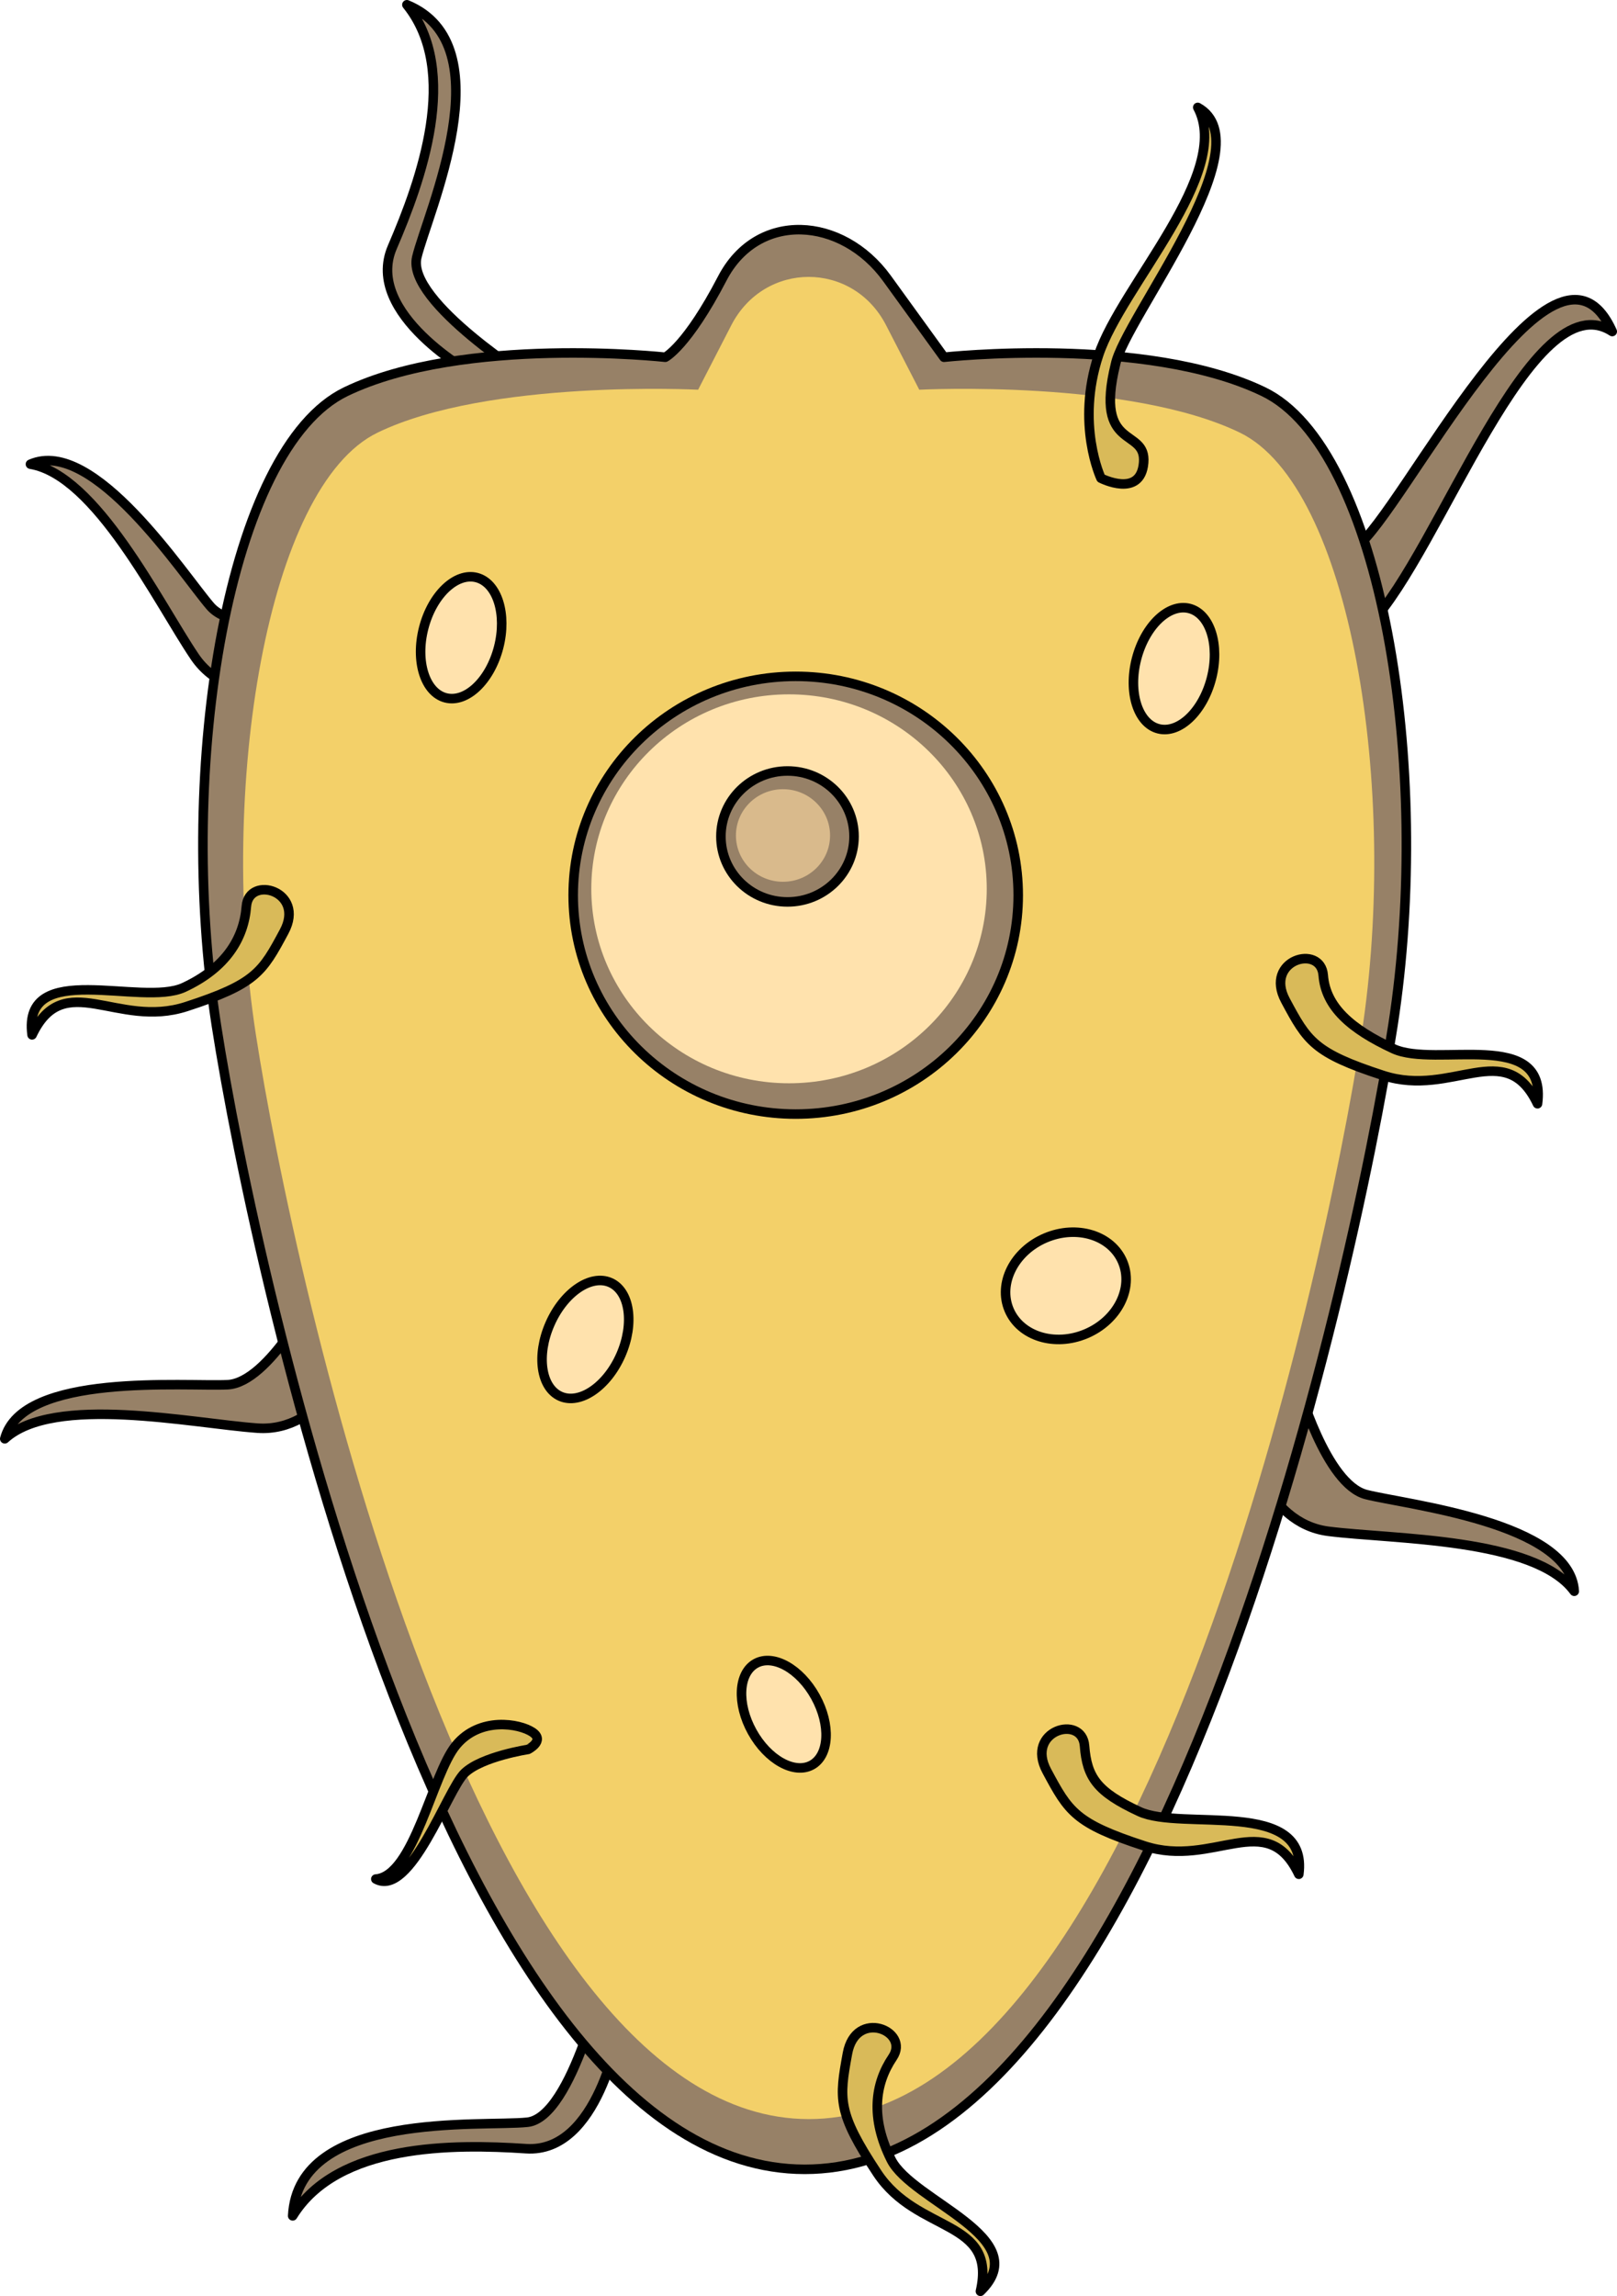 <?xml version="1.0" encoding="utf-8"?>
<!-- Generator: Adobe Illustrator 16.0.0, SVG Export Plug-In . SVG Version: 6.00 Build 0)  -->
<!DOCTYPE svg PUBLIC "-//W3C//DTD SVG 1.1//EN" "http://www.w3.org/Graphics/SVG/1.1/DTD/svg11.dtd">
<svg version="1.1" id="Layer_1" xmlns="http://www.w3.org/2000/svg" xmlns:xlink="http://www.w3.org/1999/xlink" x="0px" y="0px"
	 width="424.406px" height="602.5px" viewBox="0 0 424.406 602.5" enable-background="new 0 0 424.406 602.5" xml:space="preserve">
<g>
	<path fill="#978167" d="M124.411,98.307c0,0-29.017-15.869-21.444-33.438c7.572-17.567,17.873-46.158,3.829-63.619
		c25.696,10.579,5.39,54.583,2.595,66.264c-2.794,11.68,30.979,32.768,30.979,32.768L124.411,98.307z"/>
	<path fill="#978167" d="M162.429,532.455c0,0-5.272,32.65-24.364,31.375c-19.085-1.274-49.475-1.44-61.246,17.626
		c1.393-27.754,49.653-23.3,61.597-24.565c11.941-1.262,20.546-40.139,20.546-40.139L162.429,532.455z"/>
	<path fill="#978167" d="M82.118,180.642c0,0-21.463,5.854-31.032-8.34c-9.572-14.191-25.87-47.624-43.093-50.496
		c16.574-7.211,40.073,29.035,47.236,37.303c7.164,8.271,33.973,2.984,33.973,2.984L82.118,180.642z"/>
	<path fill="#978167" d="M327.268,377.881c0,0,4.441,21.797,21.424,23.949c16.98,2.152,54.172,1.642,64.495,15.724
		c-1.028-18.046-43.975-22.695-54.583-25.367c-10.613-2.67-17.969-28.986-17.969-28.986L327.268,377.881z"/>
	<path fill="#978167" d="M93.272,355.467c0,0-8.62,20.504-25.698,19.288c-17.075-1.212-53.443-8.993-66.324,2.795
		c4.544-17.494,47.567-13.649,58.493-14.19c10.929-0.54,23.293-24.906,23.293-24.906L93.272,355.467z"/>
	<path fill="#978167" d="M323.605,173.233c0,0,18.062,9.132,36.15-9.664c18.091-18.799,42.251-90.399,63.4-76.575
		c-15.331-34.289-54.876,47.492-67.232,56.606c-12.354,9.121-30.016,1.24-36.815,6.407S323.605,173.233,323.605,173.233z"/>
	<path fill="none" stroke="#000000" stroke-width="2.5" stroke-linecap="round" stroke-linejoin="round" stroke-miterlimit="10" d="
		M124.411,98.307c0,0-29.017-15.869-21.444-33.438c7.572-17.567,17.873-46.158,3.829-63.619c25.696,10.579,5.39,54.583,2.595,66.264
		c-2.794,11.68,30.979,32.768,30.979,32.768L124.411,98.307z"/>
	<path fill="none" stroke="#000000" stroke-width="2.5" stroke-linecap="round" stroke-linejoin="round" stroke-miterlimit="10" d="
		M162.429,532.455c0,0-5.272,32.65-24.364,31.375c-19.085-1.274-49.475-1.44-61.246,17.626c1.393-27.754,49.653-23.3,61.597-24.565
		c11.941-1.262,20.546-40.139,20.546-40.139L162.429,532.455z"/>
	<path fill="none" stroke="#000000" stroke-width="2.5" stroke-linecap="round" stroke-linejoin="round" stroke-miterlimit="10" d="
		M82.118,180.642c0,0-21.463,5.854-31.032-8.34c-9.572-14.191-25.87-47.624-43.093-50.496c16.574-7.211,40.073,29.035,47.236,37.303
		c7.164,8.271,33.973,2.984,33.973,2.984L82.118,180.642z"/>
	<path fill="none" stroke="#000000" stroke-width="2.5" stroke-linecap="round" stroke-linejoin="round" stroke-miterlimit="10" d="
		M327.268,377.881c0,0,4.441,21.797,21.424,23.949c16.98,2.152,54.172,1.642,64.495,15.724
		c-1.028-18.046-43.975-22.695-54.583-25.367c-10.613-2.67-17.969-28.986-17.969-28.986L327.268,377.881z"/>
	<path fill="none" stroke="#000000" stroke-width="2.5" stroke-linecap="round" stroke-linejoin="round" stroke-miterlimit="10" d="
		M93.272,355.467c0,0-8.62,20.504-25.698,19.288c-17.075-1.212-53.443-8.993-66.324,2.795c4.544-17.494,47.567-13.649,58.493-14.19
		c10.929-0.54,23.293-24.906,23.293-24.906L93.272,355.467z"/>
	<path fill="none" stroke="#000000" stroke-width="2.5" stroke-linecap="round" stroke-linejoin="round" stroke-miterlimit="10" d="
		M323.605,173.233c0,0,18.062,9.132,36.15-9.664c18.091-18.799,42.251-90.399,63.4-76.575
		c-15.331-34.289-54.876,47.492-67.232,56.606c-12.354,9.121-30.016,1.24-36.815,6.407S323.605,173.233,323.605,173.233z"/>
	<path fill="#978167" d="M331.617,102.776c-30.88-14.856-83.848-9.033-83.848-9.033s0,0-14.965-20.679
		c-11.779-16.279-33.963-17.832-43.229,0c-9.264,17.826-14.959,20.679-14.959,20.679s-52.968-5.823-83.845,9.033
		c-30.882,14.858-44.566,98.267-33.963,166.408c10.601,68.135,61.75,300.005,154.383,300.063
		c92.632,0.062,143.787-231.929,154.388-300.063C376.182,201.042,362.492,117.634,331.617,102.776z"/>
	<path fill="#F3D069" d="M325.442,113.538c-29.027-14.091-84.166-11.273-84.166-11.273s0,0-8.707-16.914
		c-8.707-16.917-31.922-16.917-40.632,0c-8.705,16.914-8.705,16.914-8.705,16.914s-55.14-2.817-84.162,11.273
		c-29.024,14.093-41.889,93.222-31.925,157.861c9.967,64.64,58.041,284.61,145.109,284.667
		c87.064,0.053,135.144-220.027,145.107-284.667S354.462,127.631,325.442,113.538z"/>
	<path fill="#978167" d="M267.247,234.914c0,31.719-26.148,57.429-58.402,57.429c-32.259,0-58.405-25.71-58.405-57.429
		c0-31.716,26.146-57.434,58.405-57.434C241.099,177.479,267.247,203.197,267.247,234.914z"/>
	<path fill="#FFE2AD" d="M258.99,233.231c0,28.188-23.232,51.03-51.897,51.03c-28.657,0-51.897-22.842-51.897-51.03
		c0-28.179,23.24-51.03,51.897-51.03C235.758,182.202,258.99,205.053,258.99,233.231z"/>
	<path fill="#978167" d="M224.156,219.494c0,9.483-7.82,17.175-17.47,17.175c-9.646,0-17.47-7.691-17.47-17.175
		c0-9.491,7.823-17.183,17.47-17.183C216.336,202.311,224.156,210.002,224.156,219.494z"/>
	<ellipse fill="#D9BA8C" cx="205.508" cy="219.238" rx="12.353" ry="12.147"/>
	<path fill="#FFE2AD" d="M294.642,331.086c2.944,6.942-1.335,15.4-9.559,18.895c-8.223,3.489-17.277,0.689-20.225-6.252
		c-2.947-6.943,1.328-15.401,9.552-18.891C282.637,321.346,291.694,324.143,294.642,331.086z"/>
	<path fill="#FFE2AD" d="M162.948,355.556c-3.615,8.245-10.706,13.104-15.846,10.854c-5.139-2.25-6.373-10.76-2.758-19.005
		c3.609-8.243,10.7-13.102,15.84-10.852C165.321,338.804,166.559,347.311,162.948,355.556z"/>
	<path fill="#FFE2AD" d="M317.963,177.98c-2.248,8.718-8.466,14.649-13.9,13.256c-5.43-1.399-8.014-9.6-5.772-18.318
		c2.242-8.713,8.46-14.647,13.896-13.251C317.618,161.067,320.204,169.265,317.963,177.98z"/>
	<path fill="#FFE2AD" d="M130.874,169.865c-2.247,8.719-8.466,14.65-13.899,13.257c-5.431-1.398-8.015-9.6-5.773-18.318
		c2.241-8.712,8.46-14.646,13.896-13.251C130.528,152.952,133.115,161.15,130.874,169.865z"/>
	<path fill="#FFE2AD" d="M214.018,445.234c4.07,7.358,3.653,15.379-0.929,17.915c-4.586,2.533-11.603-1.374-15.671-8.731
		c-4.068-7.356-3.651-15.373,0.935-17.912C202.936,433.97,209.952,437.879,214.018,445.234z"/>
	<path fill="none" stroke="#000000" stroke-width="2.5" stroke-linecap="round" stroke-linejoin="round" stroke-miterlimit="10" d="
		M331.617,102.776c-30.88-14.856-83.848-9.033-83.848-9.033s0,0-14.965-20.679c-11.779-16.279-33.963-17.832-43.229,0
		c-9.264,17.826-14.959,20.679-14.959,20.679s-52.968-5.823-83.845,9.033c-30.882,14.858-44.566,98.267-33.963,166.408
		c10.601,68.135,61.75,300.005,154.383,300.063c92.632,0.062,143.787-231.929,154.388-300.063
		C376.182,201.042,362.492,117.634,331.617,102.776z"/>
	<path fill="none" stroke="#000000" stroke-width="2.5" stroke-linecap="round" stroke-linejoin="round" stroke-miterlimit="10" d="
		M267.247,234.914c0,31.719-26.148,57.429-58.402,57.429c-32.259,0-58.405-25.71-58.405-57.429
		c0-31.716,26.146-57.434,58.405-57.434C241.099,177.479,267.247,203.197,267.247,234.914z"/>
	<path fill="none" stroke="#000000" stroke-width="2.5" stroke-linecap="round" stroke-linejoin="round" stroke-miterlimit="10" d="
		M224.156,219.494c0,9.483-7.82,17.175-17.47,17.175c-9.646,0-17.47-7.691-17.47-17.175c0-9.491,7.823-17.183,17.47-17.183
		C216.336,202.311,224.156,210.002,224.156,219.494z"/>
	<path fill="none" stroke="#000000" stroke-width="2.5" stroke-linecap="round" stroke-linejoin="round" stroke-miterlimit="10" d="
		M294.642,331.086c2.944,6.942-1.335,15.4-9.559,18.895c-8.223,3.489-17.277,0.689-20.225-6.252
		c-2.947-6.943,1.328-15.401,9.552-18.891C282.637,321.346,291.694,324.143,294.642,331.086z"/>
	<path fill="none" stroke="#000000" stroke-width="2.5" stroke-linecap="round" stroke-linejoin="round" stroke-miterlimit="10" d="
		M162.948,355.556c-3.615,8.245-10.706,13.104-15.846,10.854c-5.139-2.25-6.373-10.76-2.758-19.005
		c3.609-8.243,10.7-13.102,15.84-10.852C165.321,338.804,166.559,347.311,162.948,355.556z"/>
	<path fill="none" stroke="#000000" stroke-width="2.5" stroke-linecap="round" stroke-linejoin="round" stroke-miterlimit="10" d="
		M317.963,177.98c-2.248,8.718-8.466,14.649-13.9,13.256c-5.43-1.399-8.014-9.6-5.772-18.318c2.242-8.713,8.46-14.647,13.896-13.251
		C317.618,161.067,320.204,169.265,317.963,177.98z"/>
	<path fill="none" stroke="#000000" stroke-width="2.5" stroke-linecap="round" stroke-linejoin="round" stroke-miterlimit="10" d="
		M130.874,169.865c-2.247,8.719-8.466,14.65-13.899,13.257c-5.431-1.398-8.015-9.6-5.773-18.318
		c2.241-8.712,8.46-14.646,13.896-13.251C130.528,152.952,133.115,161.15,130.874,169.865z"/>
	<path fill="none" stroke="#000000" stroke-width="2.5" stroke-linecap="round" stroke-linejoin="round" stroke-miterlimit="10" d="
		M214.018,445.234c4.07,7.358,3.653,15.379-0.929,17.915c-4.586,2.533-11.603-1.374-15.671-8.731
		c-4.068-7.356-3.651-15.373,0.935-17.912C202.936,433.97,209.952,437.879,214.018,445.234z"/>
	<path fill="#D9BA59" stroke="#D8B958" stroke-width="0.796" stroke-miterlimit="10" d="M139.73,454.529
		c-3.397-2.265-13.829-4.133-20.059,3.471c-6.234,7.599-11.028,34.354-21.029,35.075c9.091,5.011,18.761-23.479,23.302-27.823
		s16.655-6.19,16.655-6.19S143.132,456.795,139.73,454.529z"/>
	<path fill="#D9BA59" stroke="#D8B958" stroke-width="0.796" stroke-miterlimit="10" d="M288.968,125.484
		c0,0-6.668-14.124-0.628-32.322c6.038-18.196,35.266-47.735,26.029-64.979c17.736,9.772-19.163,55.41-21.596,67.42
		c-5.641,22.981,8.173,16.421,7.391,25.824C299.38,130.83,288.968,125.484,288.968,125.484z"/>
	<path fill="#D9BA59" stroke="#D8B958" stroke-width="0.796" stroke-miterlimit="10" d="M74.571,244.458
		c-5.707,10.637-7.42,13.746-25.654,19.675c-18.231,5.931-32.092-10.239-40.498,7.422c-2.653-20.075,28.721-7.275,39.836-12.439
		c11.115-5.167,15.76-12.939,16.408-21.266C65.311,229.527,80.277,233.821,74.571,244.458z"/>
	<path fill="#D9BA59" stroke="#D8B958" stroke-width="0.796" stroke-miterlimit="10" d="M274.744,464.721
		c5.707,10.637,7.42,13.746,25.654,19.675c18.23,5.932,32.088-10.239,40.495,7.423c2.653-20.076-30.722-11.275-41.834-16.439
		c-11.115-5.167-13.762-8.939-14.407-17.263C284.005,449.79,269.034,454.084,274.744,464.721z"/>
	<path fill="#D9BA59" stroke="#D8B958" stroke-width="0.796" stroke-miterlimit="10" d="M337.393,262.537
		c5.707,10.637,7.42,13.746,25.654,19.675c18.23,5.932,32.088-10.239,40.495,7.422c2.653-20.075-26.722-9.275-37.833-14.439
		c-11.116-5.167-17.763-10.939-18.407-19.262C346.653,247.606,331.683,251.9,337.393,262.537z"/>
	<path fill="#D9BA59" stroke="#D8B958" stroke-width="0.796" stroke-miterlimit="10" d="M222.421,538.865
		c-2.157,11.878-2.753,15.374,7.826,31.366c10.578,15.99,31.49,11.962,27.077,31.019c14.572-14.063-17.951-23.573-23.435-34.534
		c-5.481-10.962-4.279-19.938,0.396-26.854C238.962,532.945,224.573,526.986,222.421,538.865z"/>
	<path fill="none" stroke="#000000" stroke-width="2.5" stroke-linecap="round" stroke-linejoin="round" stroke-miterlimit="10" d="
		M139.73,454.529c-3.397-2.265-13.829-4.133-20.059,3.471c-6.234,7.599-11.028,34.354-21.029,35.075
		c9.091,5.011,18.761-23.479,23.302-27.823s16.655-6.19,16.655-6.19S143.132,456.795,139.73,454.529z"/>
	<path fill="none" stroke="#000000" stroke-width="2.5" stroke-linecap="round" stroke-linejoin="round" stroke-miterlimit="10" d="
		M288.968,125.484c0,0-6.668-14.124-0.628-32.322c6.038-18.196,35.266-47.735,26.029-64.979c17.736,9.772-19.163,55.41-21.596,67.42
		c-5.641,22.981,8.173,16.421,7.391,25.824C299.38,130.83,288.968,125.484,288.968,125.484z"/>
	<path fill="none" stroke="#000000" stroke-width="2.5" stroke-linecap="round" stroke-linejoin="round" stroke-miterlimit="10" d="
		M74.571,244.458c-5.707,10.637-7.42,13.746-25.654,19.675c-18.231,5.931-32.092-10.239-40.498,7.422
		c-2.653-20.075,28.721-7.275,39.836-12.439c11.115-5.167,15.76-12.939,16.408-21.266C65.311,229.527,80.277,233.821,74.571,244.458
		z"/>
	<path fill="none" stroke="#000000" stroke-width="2.5" stroke-linecap="round" stroke-linejoin="round" stroke-miterlimit="10" d="
		M274.744,464.721c5.707,10.637,7.42,13.746,25.654,19.675c18.23,5.932,32.088-10.239,40.495,7.423
		c2.653-20.076-30.722-11.275-41.834-16.439c-11.115-5.167-13.762-8.939-14.407-17.263
		C284.005,449.79,269.034,454.084,274.744,464.721z"/>
	<path fill="none" stroke="#000000" stroke-width="2.5" stroke-linecap="round" stroke-linejoin="round" stroke-miterlimit="10" d="
		M337.393,262.537c5.707,10.637,7.42,13.746,25.654,19.675c18.23,5.932,32.088-10.239,40.495,7.422
		c2.653-20.075-26.722-9.275-37.833-14.439c-11.116-5.167-17.763-10.939-18.407-19.262
		C346.653,247.606,331.683,251.9,337.393,262.537z"/>
	<path fill="none" stroke="#000000" stroke-width="2.5" stroke-linecap="round" stroke-linejoin="round" stroke-miterlimit="10" d="
		M222.421,538.865c-2.157,11.878-2.753,15.374,7.826,31.366c10.578,15.99,31.49,11.962,27.077,31.019
		c14.572-14.063-17.951-23.573-23.435-34.534c-5.481-10.962-4.279-19.938,0.396-26.854
		C238.962,532.945,224.573,526.986,222.421,538.865z"/>
</g>
</svg>
